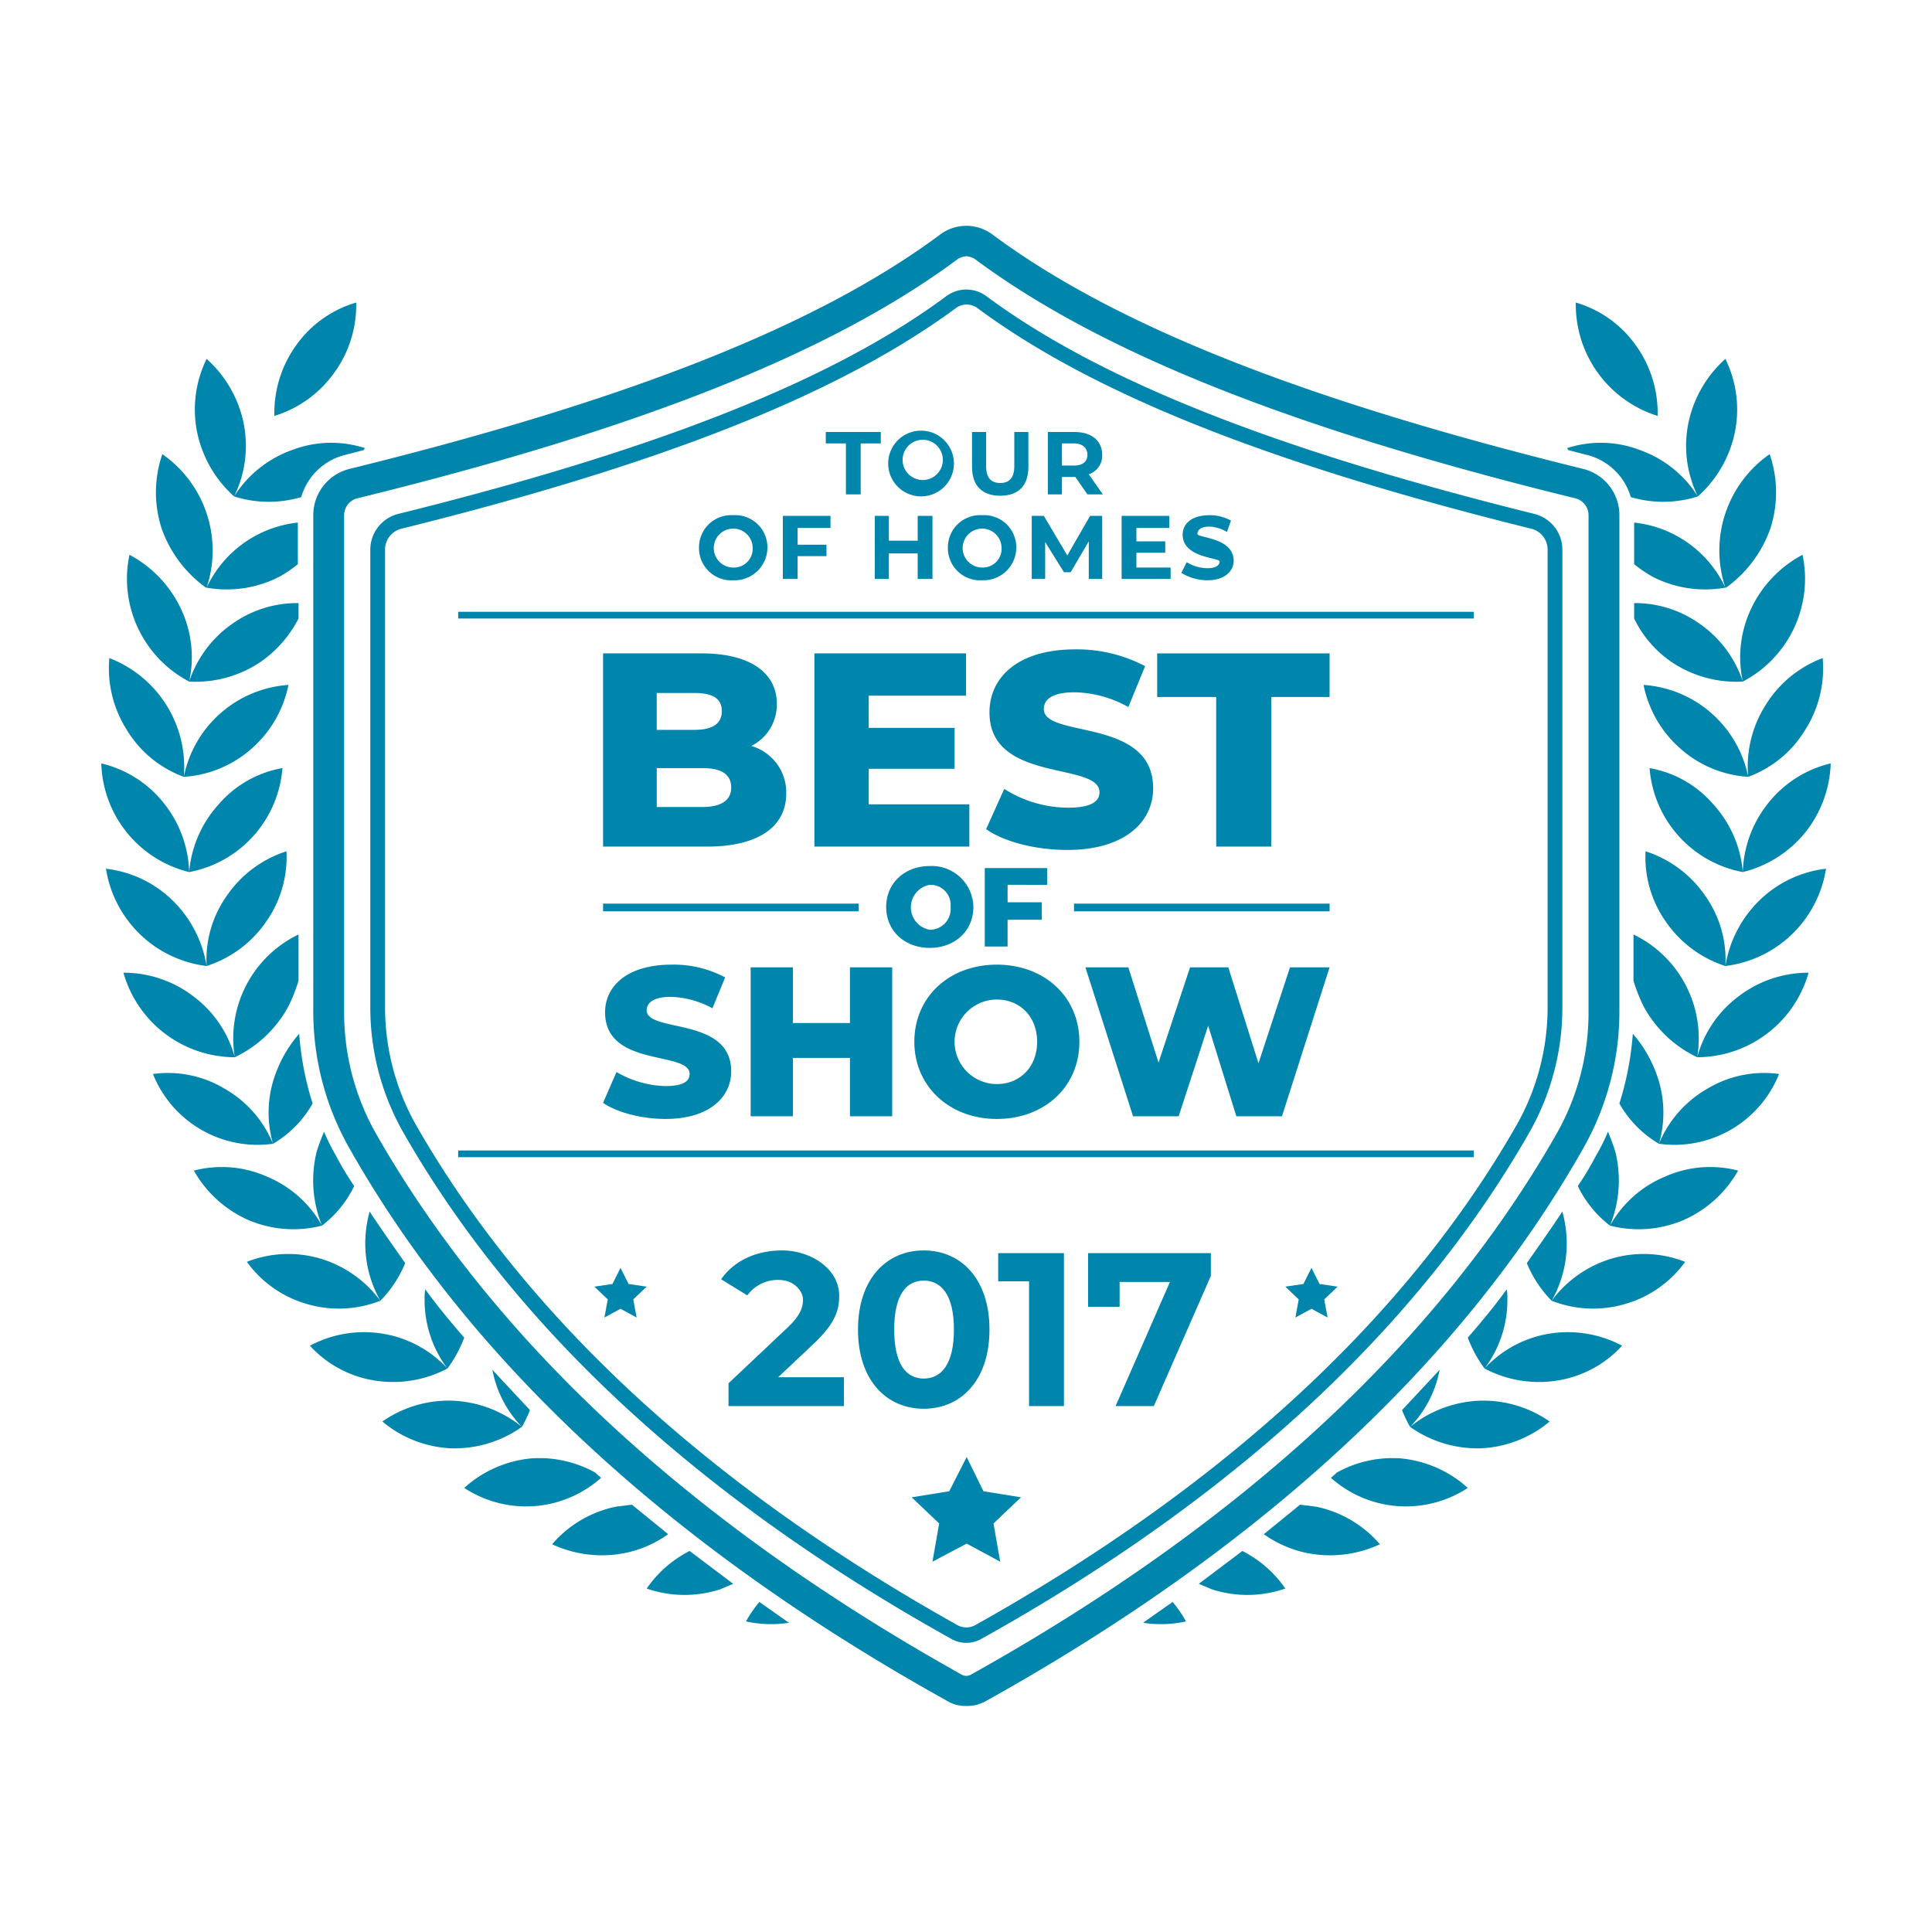 <svg xmlns="http://www.w3.org/2000/svg" viewBox="0 0 288 288"><g id="TOH_2017" data-name="TOH 2017"><path d="M49.8,55.6a17.2,17.2,0,0,0,3.3-10.5,16.7,16.7,0,0,0-8.9,6.3A17.3,17.3,0,0,0,40.9,62,17.1,17.1,0,0,0,49.8,55.6Z" fill="#0085ad"/><path d="M34.9,74h0a17,17,0,0,0,10,.1,9.1,9.1,0,0,1,6.6-6.3l2.7-.7.2-.3a16.3,16.3,0,0,0-10.9.3A16.9,16.9,0,0,0,34.9,74a17.1,17.1,0,0,0,1.4-11,17.6,17.6,0,0,0-5.5-9.5,17.1,17.1,0,0,0-1.4,11A17.6,17.6,0,0,0,34.9,74Z" fill="#0085ad"/><path d="M236.5,67.8a9.1,9.1,0,0,1,6.6,6.3,17,17,0,0,0,10-.1h0a17.6,17.6,0,0,0,5.5-9.5,17.1,17.1,0,0,0-1.4-11,17.6,17.6,0,0,0-5.5,9.5,17.1,17.1,0,0,0,1.4,11,16.9,16.9,0,0,0-8.6-6.9,16.3,16.3,0,0,0-10.9-.3l.2.3Z" fill="#0085ad"/><path d="M247.1,62a17.3,17.3,0,0,0-3.3-10.6,16.7,16.7,0,0,0-8.9-6.3A17.4,17.4,0,0,0,247.1,62Z" fill="#0085ad"/><path d="M257.2,87.6a17,17,0,0,0-13.6-9.7v6.2a19.6,19.6,0,0,0,2.8,1.9,17.2,17.2,0,0,0,10.8,1.6h.1a18.4,18.4,0,0,0,6.6-8.8,17.5,17.5,0,0,0-.1-11.1,17.5,17.5,0,0,0-6.6,19.9Z" fill="#0085ad"/><path d="M261.1,90.6a16.9,16.9,0,0,0-1.3,11,17,17,0,0,0-6.7-8.8,16.6,16.6,0,0,0-9.5-2.9v2.3a16.6,16.6,0,0,0,5.6,6.5,17.3,17.3,0,0,0,10.6,2.9h0a17.3,17.3,0,0,0,8.9-18.9A17.6,17.6,0,0,0,261.1,90.6Z" fill="#0085ad"/><path d="M263.2,105.1a17.1,17.1,0,0,0-2.6,10.7A17.1,17.1,0,0,0,245,102.1a17.1,17.1,0,0,0,5.5,9.5,16.8,16.8,0,0,0,10.1,4.2h0a16.6,16.6,0,0,0,8.5-7,17.1,17.1,0,0,0,2.6-10.7A17,17,0,0,0,263.2,105.1Z" fill="#0085ad"/><path d="M269.1,124.1a17.4,17.4,0,0,0,3.8-10.3,16.8,16.8,0,0,0-9.3,5.9,17.2,17.2,0,0,0-3.8,10.3,17.1,17.1,0,0,0-4.4-10.1,16.2,16.2,0,0,0-9.5-5.4A17.1,17.1,0,0,0,259.8,130h0A17.3,17.3,0,0,0,269.1,124.1Z" fill="#0085ad"/><path d="M30.7,87.6h.1A17.2,17.2,0,0,0,41.6,86a19.6,19.6,0,0,0,2.8-1.9V77.9a17,17,0,0,0-13.6,9.7,17.5,17.5,0,0,0-6.6-19.9,17.5,17.5,0,0,0-.1,11.1A18.4,18.4,0,0,0,30.7,87.6Z" fill="#0085ad"/><polygon points="144 233.6 144 233.6 144 233.6 144 233.6" fill="#0085ad"/><path d="M196.2,224.6l-2.4-.3-5.4,4.4a16.9,16.9,0,0,0,6.4,2.8,17.6,17.6,0,0,0,10.9-1.3A17.1,17.1,0,0,0,196.2,224.6Z" fill="#0085ad"/><path d="M199.3,219.5l-.9.8a16.8,16.8,0,0,0,20.4,1.5,17.3,17.3,0,0,0-10-4.4A17.1,17.1,0,0,0,199.3,219.5Z" fill="#0085ad"/><path d="M210.2,212.7a16.6,16.6,0,0,0,4.4-8.5l-5.6,6a19.2,19.2,0,0,0,1.2,2.5h0a17.4,17.4,0,0,0,10.5,3.2,17.1,17.1,0,0,0,10.3-4,17.3,17.3,0,0,0-10.5-3.1A17.6,17.6,0,0,0,210.2,212.7Z" fill="#0085ad"/><path d="M170.4,241.9a17.2,17.2,0,0,0,6.4-.2,18.7,18.7,0,0,0-2-2.9Z" fill="#0085ad"/><path d="M231,198.8a16.8,16.8,0,0,0-9.7,5.2,16.9,16.9,0,0,0,3.4-10.5,5.3,5.3,0,0,0-.1-1.3c-1.8,2.5-3.8,4.9-5.8,7.2a18.6,18.6,0,0,0,2.5,4.6h0a17.3,17.3,0,0,0,10.8,1.8,16.5,16.5,0,0,0,9.7-5.2A17.2,17.2,0,0,0,231,198.8Z" fill="#0085ad"/><path d="M185.2,231.2l-6.5,4.9,1.9.8a17.2,17.2,0,0,0,11-.1A17.3,17.3,0,0,0,185.2,231.2Z" fill="#0085ad"/><path d="M254.5,162.3a16.8,16.8,0,0,0-7.2,8.2,16.7,16.7,0,0,0-.6-11,18.7,18.7,0,0,0-3.3-5.4,45.6,45.6,0,0,1-2,10.4,16.2,16.2,0,0,0,5.9,6h0a16.8,16.8,0,0,0,17.9-10.4A16.4,16.4,0,0,0,254.5,162.3Z" fill="#0085ad"/><path d="M257.2,144a16.5,16.5,0,0,0-3.1-10.6,17.1,17.1,0,0,0-8.8-6.5,16.7,16.7,0,0,0,3.1,10.6,17.1,17.1,0,0,0,8.8,6.5h0a17.3,17.3,0,0,0,15-14.5,17,17,0,0,0-9.9,4.7A17.6,17.6,0,0,0,257.2,144Z" fill="#0085ad"/><path d="M240.3,187.6a17.3,17.3,0,0,0-9,6.3,17.3,17.3,0,0,0,2.1-10.8,18.4,18.4,0,0,0-.5-2.5c-1.7,2.6-3.5,5.1-5.3,7.7a17.6,17.6,0,0,0,3.7,5.6h0a16.9,16.9,0,0,0,10.9.5,16.7,16.7,0,0,0,9-6.3A16.9,16.9,0,0,0,240.3,187.6Z" fill="#0085ad"/><path d="M253,157.6a17.2,17.2,0,0,0-9.5-18.3v6.9A25,25,0,0,0,245,150a17.7,17.7,0,0,0,8,7.6h0A17.3,17.3,0,0,0,269.6,145a17.1,17.1,0,0,0-10.4,3.5A16.8,16.8,0,0,0,253,157.6Z" fill="#0085ad"/><path d="M248.2,175.4a16.7,16.7,0,0,0-8.2,7.3,17.9,17.9,0,0,0,.8-11c-.3-1-.7-2-1.1-3a30.2,30.2,0,0,1-1.8,3.6q-1.2,2.3-2.7,4.5a16.4,16.4,0,0,0,4.8,5.9h0a17.1,17.1,0,0,0,10.9-.8,17.4,17.4,0,0,0,8.2-7.4A16.5,16.5,0,0,0,248.2,175.4Z" fill="#0085ad"/><path d="M28.2,101.6h0a17.3,17.3,0,0,0,10.6-2.9,17.7,17.7,0,0,0,5.7-6.5V89.9a16.7,16.7,0,0,0-9.6,2.9,17,17,0,0,0-6.7,8.8,16.9,16.9,0,0,0-1.3-11,17.6,17.6,0,0,0-7.6-7.9,17.3,17.3,0,0,0,8.9,18.9Z" fill="#0085ad"/><path d="M113.2,238.8a18.7,18.7,0,0,0-2,2.9,17.2,17.2,0,0,0,6.4.2Z" fill="#0085ad"/><path d="M30.8,144h0a17.1,17.1,0,0,0,8.8-6.5,16.7,16.7,0,0,0,3.1-10.6,17.1,17.1,0,0,0-8.8,6.5A16.5,16.5,0,0,0,30.8,144a17.6,17.6,0,0,0-5.1-9.8,17,17,0,0,0-9.9-4.7,17.3,17.3,0,0,0,15,14.5Z" fill="#0085ad"/><path d="M35,157.6h0a17.7,17.7,0,0,0,8-7.6,25,25,0,0,0,1.5-3.8v-6.9A17.2,17.2,0,0,0,35,157.6a16.8,16.8,0,0,0-6.2-9.1A17.1,17.1,0,0,0,18.4,145,17.3,17.3,0,0,0,35,157.6Z" fill="#0085ad"/><path d="M40.7,170.5h0a16.2,16.2,0,0,0,5.9-6,45.6,45.6,0,0,1-2-10.4,18.7,18.7,0,0,0-3.3,5.4,16.7,16.7,0,0,0-.6,11,16.8,16.8,0,0,0-7.2-8.2,16.4,16.4,0,0,0-10.7-2.2,16.8,16.8,0,0,0,17.9,10.4Z" fill="#0085ad"/><path d="M28.2,130h0a17.1,17.1,0,0,0,13.9-15.5,16.2,16.2,0,0,0-9.5,5.4A17.1,17.1,0,0,0,28.2,130a17.2,17.2,0,0,0-3.8-10.3,16.8,16.8,0,0,0-9.3-5.9A17.2,17.2,0,0,0,28.2,130Z" fill="#0085ad"/><path d="M27.4,115.8h0a16.8,16.8,0,0,0,10.1-4.2,17.1,17.1,0,0,0,5.5-9.5,17.1,17.1,0,0,0-15.6,13.7A17.4,17.4,0,0,0,16.3,98.1a17.1,17.1,0,0,0,2.6,10.7A16.6,16.6,0,0,0,27.4,115.8Z" fill="#0085ad"/><path d="M48,182.7h0a16.4,16.4,0,0,0,4.8-5.9q-1.5-2.2-2.7-4.5a30.2,30.2,0,0,1-1.8-3.6c-.4,1-.8,2-1.1,3a17.9,17.9,0,0,0,.8,11,16.7,16.7,0,0,0-8.2-7.3,16.5,16.5,0,0,0-10.9-.9,17.4,17.4,0,0,0,8.2,7.4A17.1,17.1,0,0,0,48,182.7Z" fill="#0085ad"/><path d="M56.7,193.9h0a17.6,17.6,0,0,0,3.7-5.6c-1.8-2.6-3.6-5.1-5.3-7.7a18.4,18.4,0,0,0-.5,2.5,17.3,17.3,0,0,0,2.1,10.8,17.3,17.3,0,0,0-9-6.3,16.9,16.9,0,0,0-10.9.5,16.7,16.7,0,0,0,9,6.3A16.9,16.9,0,0,0,56.7,193.9Z" fill="#0085ad"/><path d="M102.8,231.2a17.3,17.3,0,0,0-6.4,5.6,17.2,17.2,0,0,0,11,.1l1.9-.8Z" fill="#0085ad"/><path d="M88.7,219.5a17.1,17.1,0,0,0-9.5-2.1,17.3,17.3,0,0,0-10,4.4,16.8,16.8,0,0,0,20.4-1.5Z" fill="#0085ad"/><path d="M94.2,224.3l-2.4.3a17.1,17.1,0,0,0-9.5,5.6,17.6,17.6,0,0,0,10.9,1.3,16.9,16.9,0,0,0,6.4-2.8Z" fill="#0085ad"/><path d="M66.7,204h0a18.6,18.6,0,0,0,2.5-4.6c-2-2.3-4-4.7-5.8-7.2a5.3,5.3,0,0,0-.1,1.3A16.9,16.9,0,0,0,66.7,204a16.8,16.8,0,0,0-9.7-5.2,17.2,17.2,0,0,0-10.8,1.8,16.5,16.5,0,0,0,9.7,5.2A17.3,17.3,0,0,0,66.7,204Z" fill="#0085ad"/><path d="M77.8,212.7h0a19.2,19.2,0,0,0,1.2-2.5l-5.6-6a16.6,16.6,0,0,0,4.4,8.5,17.6,17.6,0,0,0-10.3-3.9A17.3,17.3,0,0,0,57,211.9a17.1,17.1,0,0,0,10.3,4,17.4,17.4,0,0,0,10.5-3.2Z" fill="#0085ad"/><path d="M144.1,254.3a5.2,5.2,0,0,1-3-.8c-41-22.8-71-50.5-89-82.3a41.3,41.3,0,0,1-5.4-20.5V76.8a7.1,7.1,0,0,1,5.4-6.9c41.8-10.3,69.8-21.4,88-34.9a6.5,6.5,0,0,1,7.9,0c18.2,13.5,46.2,24.6,88,34.9a7.1,7.1,0,0,1,5.4,6.9v73.9a41.3,41.3,0,0,1-5.4,20.5c-18,31.8-48,59.5-88.9,82.3A5.6,5.6,0,0,1,144.1,254.3Zm0-216.1a2.8,2.8,0,0,0-1.3.4h0C124.1,52.5,95.6,63.9,53.2,74.3a2.6,2.6,0,0,0-1.9,2.5v73.9A36.6,36.6,0,0,0,56,168.9c17.7,31.1,47,58.2,87.3,80.7a1.4,1.4,0,0,0,1.5,0c40.3-22.5,69.6-49.6,87.3-80.7a36.6,36.6,0,0,0,4.7-18.2V76.8a2.6,2.6,0,0,0-1.9-2.5C192.5,63.9,164,52.5,145.3,38.6A2.8,2.8,0,0,0,144.1,38.2Z" fill="#0085ad"/><path d="M144.1,244.9a4.6,4.6,0,0,1-2.3-.6c-37.7-21-65.2-46.5-81.8-75.7a37.7,37.7,0,0,1-4.8-18.4V82a5.5,5.5,0,0,1,4.2-5.4C98.1,67,124.1,56.7,141,44.2h0a5,5,0,0,1,6.1,0C164,56.7,190,67,228.7,76.6a5.5,5.5,0,0,1,4.2,5.4v68.2a37.7,37.7,0,0,1-4.8,18.4c-16.6,29.2-44.1,54.7-81.8,75.7A4.6,4.6,0,0,1,144.1,244.9ZM142.4,46C125.1,58.7,99,69.1,59.9,78.8A3.2,3.2,0,0,0,57.4,82v68.2a35.7,35.7,0,0,0,4.5,17.3c16.4,28.8,43.7,54,80.9,74.8a2.8,2.8,0,0,0,2.5,0c37.2-20.8,64.5-46,80.9-74.8a35.7,35.7,0,0,0,4.5-17.3V82a3.2,3.2,0,0,0-2.5-3.2C189.1,69.1,163,58.7,145.8,46a2.7,2.7,0,0,0-3.4,0Z" fill="#0085ad"/><polygon points="144.1 217.2 146.6 222.3 152.2 223.2 148.1 227.1 149.1 232.8 144.1 230.1 139 232.8 140 227.1 135.9 223.2 141.5 222.3 144.1 217.2" fill="#0085ad"/><polygon points="195.5 189 196.7 191.4 199.4 191.8 197.4 193.7 197.9 196.4 195.5 195.1 193.1 196.4 193.6 193.7 191.6 191.8 194.3 191.4 195.5 189" fill="#0085ad"/><polygon points="92.5 189 91.3 191.4 88.6 191.8 90.6 193.7 90.1 196.4 92.5 195.1 94.9 196.4 94.4 193.7 96.4 191.8 93.7 191.4 92.5 189" fill="#0085ad"/><path d="M117.2,118.3c0,4.9-4.1,7.9-11.8,7.9H89.9V97.4h14.7c7.5,0,11.2,3.1,11.2,7.5a6.9,6.9,0,0,1-3.8,6.3A7.2,7.2,0,0,1,117.2,118.3Zm-19.3-15v5.5h5.6c2.7,0,4.1-.9,4.1-2.8s-1.4-2.7-4.1-2.7ZM109,117.4c0-2-1.5-2.9-4.3-2.9H97.9v5.8h6.8C107.5,120.3,109,119.3,109,117.4Z" fill="#0085ad"/><path d="M144.5,119.9v6.3H121.4V97.4H144v6.3H129.5v4.8h12.8v6.1H129.5v5.3Z" fill="#0085ad"/><path d="M147,123.6l2.7-6a17.9,17.9,0,0,0,9.5,2.8c3.4,0,4.7-.9,4.7-2.3,0-4.6-16.4-1.3-16.4-11.9,0-5.2,4.2-9.4,12.8-9.4a21.9,21.9,0,0,1,10.4,2.5l-2.5,6.1a17,17,0,0,0-8-2.2c-3.4,0-4.6,1.1-4.6,2.5,0,4.4,16.3,1.2,16.3,11.8,0,5-4.2,9.2-12.8,9.2C154.4,126.7,149.7,125.5,147,123.6Z" fill="#0085ad"/><path d="M181.3,103.9h-8.8V97.4h25.7v6.5h-8.7v22.3h-8.2Z" fill="#0085ad"/><path d="M132.1,135.2c0-3.5,2.7-6.1,6.5-6.1a6.2,6.2,0,0,1,6.5,6.1c0,3.6-2.8,6.1-6.5,6.1S132.1,138.8,132.1,135.2Zm9.6,0a3,3,0,0,0-3.1-3.3,3.4,3.4,0,0,0,0,6.7A3.1,3.1,0,0,0,141.7,135.2Z" fill="#0085ad"/><path d="M150.2,131.9v2.6h5.1v2.6h-5.1v4h-3.4V129.4h9.3v2.5Z" fill="#0085ad"/><path d="M89.9,164.4l2-4.6a15.1,15.1,0,0,0,7.3,2.1c2.6,0,3.6-.7,3.6-1.8,0-3.5-12.6-.9-12.6-9.2,0-3.9,3.3-7.1,9.9-7.1a16.3,16.3,0,0,1,8,1.9l-1.9,4.6a13.8,13.8,0,0,0-6.2-1.7c-2.6,0-3.6.9-3.6,2,0,3.4,12.6.9,12.6,9.1,0,3.8-3.2,7.1-9.8,7.1C95.6,166.8,91.9,165.8,89.9,164.4Z" fill="#0085ad"/><path d="M133,144.2v22.2h-6.3v-8.7h-8.5v8.7h-6.3V144.2h6.3v8.3h8.5v-8.3Z" fill="#0085ad"/><path d="M136.3,155.3c0-6.7,5.2-11.5,12.3-11.5s12.3,4.8,12.3,11.5-5.2,11.5-12.3,11.5S136.3,161.9,136.3,155.3Zm18.3,0c0-3.8-2.6-6.3-6-6.3a6.3,6.3,0,0,0,0,12.6C152,161.6,154.6,159.1,154.6,155.3Z" fill="#0085ad"/><path d="M198.2,144.2l-7.1,22.2h-6.8l-4.2-13.5-4.4,13.5h-6.8l-7.1-22.2h6.4l4.5,14.2,4.7-14.2h5.7l4.5,14.3,4.7-14.3Z" fill="#0085ad"/><rect x="160.1" y="134.7" width="38.1" height="1.15" fill="#0085ad"/><rect x="89.9" y="134.7" width="38.1" height="1.15" fill="#0085ad"/><path d="M126.1,66.1h-3V64.4h8.2v1.7h-3v7.6h-2.2Z" fill="#0085ad"/><path d="M132.4,69.1a4.9,4.9,0,0,1,5.1-4.9,4.9,4.9,0,1,1-5.1,4.9Zm8.1,0a3,3,0,1,0-5.9,0,3,3,0,0,0,5.9,0Z" fill="#0085ad"/><path d="M144.9,69.6V64.4H147v5.1c0,1.8.8,2.5,2.1,2.5s2.1-.7,2.1-2.5V64.4h2.1v5.2c0,2.8-1.5,4.3-4.2,4.3S144.9,72.4,144.9,69.6Z" fill="#0085ad"/><path d="M162.1,73.7l-1.8-2.6h-2v2.6h-2.1V64.4h4c2.5,0,4.1,1.3,4.1,3.4a2.9,2.9,0,0,1-2,2.9l2.1,3Zm-2-7.6h-1.8v3.3h1.8c1.3,0,2-.6,2-1.6S161.4,66.1,160.1,66.1Z" fill="#0085ad"/><path d="M104.2,81.6a4.8,4.8,0,0,1,5.1-4.8,4.8,4.8,0,0,1,5.1,4.8,4.9,4.9,0,0,1-5.1,4.9A4.8,4.8,0,0,1,104.2,81.6Zm8,0a2.9,2.9,0,1,0-2.9,3A2.8,2.8,0,0,0,112.2,81.6Z" fill="#0085ad"/><path d="M118.9,78.7v2.5h4.3v1.7h-4.3v3.4h-2.2V76.9h7.1v1.8Z" fill="#0085ad"/><path d="M139,76.9v9.4h-2.2V82.5h-4.3v3.8h-2.1V76.9h2.1v3.7h4.3V76.9Z" fill="#0085ad"/><path d="M141.3,81.6a4.8,4.8,0,0,1,5.1-4.8,4.8,4.8,0,0,1,5.1,4.8,4.9,4.9,0,0,1-5.1,4.9A4.8,4.8,0,0,1,141.3,81.6Zm8,0a2.9,2.9,0,1,0-2.9,3A2.8,2.8,0,0,0,149.3,81.6Z" fill="#0085ad"/><path d="M162.3,86.3V80.7l-2.7,4.6h-1l-2.8-4.5v5.5h-2V76.9h1.8l3.5,5.9,3.4-5.9h1.8v9.4Z" fill="#0085ad"/><path d="M174.5,84.6v1.7h-7.3V76.9h7.1v1.8h-4.9v2h4.3v1.7h-4.3v2.2Z" fill="#0085ad"/><path d="M176.1,85.4l.8-1.6a6,6,0,0,0,3.1.9c1.2,0,1.8-.4,1.8-1s-5.5-.5-5.5-4c0-1.6,1.3-2.9,4-2.9a6.6,6.6,0,0,1,3.2.8l-.6,1.7a5.6,5.6,0,0,0-2.6-.8c-1.3,0-1.8.5-1.8,1.1s5.4.5,5.4,4c0,1.5-1.3,2.9-3.9,2.9A7.5,7.5,0,0,1,176.1,85.4Z" fill="#0085ad"/><rect x="68.3" y="91.2" width="151.4" height="1" fill="#0085ad"/><rect x="68.3" y="171.5" width="151.4" height="1" fill="#0085ad"/><path d="M125.8,205.3v4.3H108.6v-3.4l8.8-8.3c2-1.9,2.3-3.1,2.3-4.2s-1.2-2.9-3.6-2.9a5.6,5.6,0,0,0-4.7,2.3l-3.9-2.4c1.8-2.6,5-4.3,9.1-4.3s8.5,2.6,8.5,6.8c0,2.2-.7,4.2-3.9,7.2l-5.2,4.9Z" fill="#0085ad"/><path d="M127.9,198.2c0-7.5,4.2-11.8,9.8-11.8s9.8,4.3,9.8,11.8-4.2,11.8-9.8,11.8S127.9,205.7,127.9,198.2Zm14.3,0c0-5.2-1.9-7.3-4.5-7.3s-4.4,2.1-4.4,7.3,1.8,7.3,4.4,7.3S142.2,203.4,142.2,198.2Z" fill="#0085ad"/><path d="M158.6,186.8v22.8h-5.2V191h-4.6v-4.2Z" fill="#0085ad"/><path d="M180.5,186.8v3.4L172,209.6h-5.7l8.1-18.5h-7.5v3.7h-4.7v-8Z" fill="#0085ad"/></g></svg>